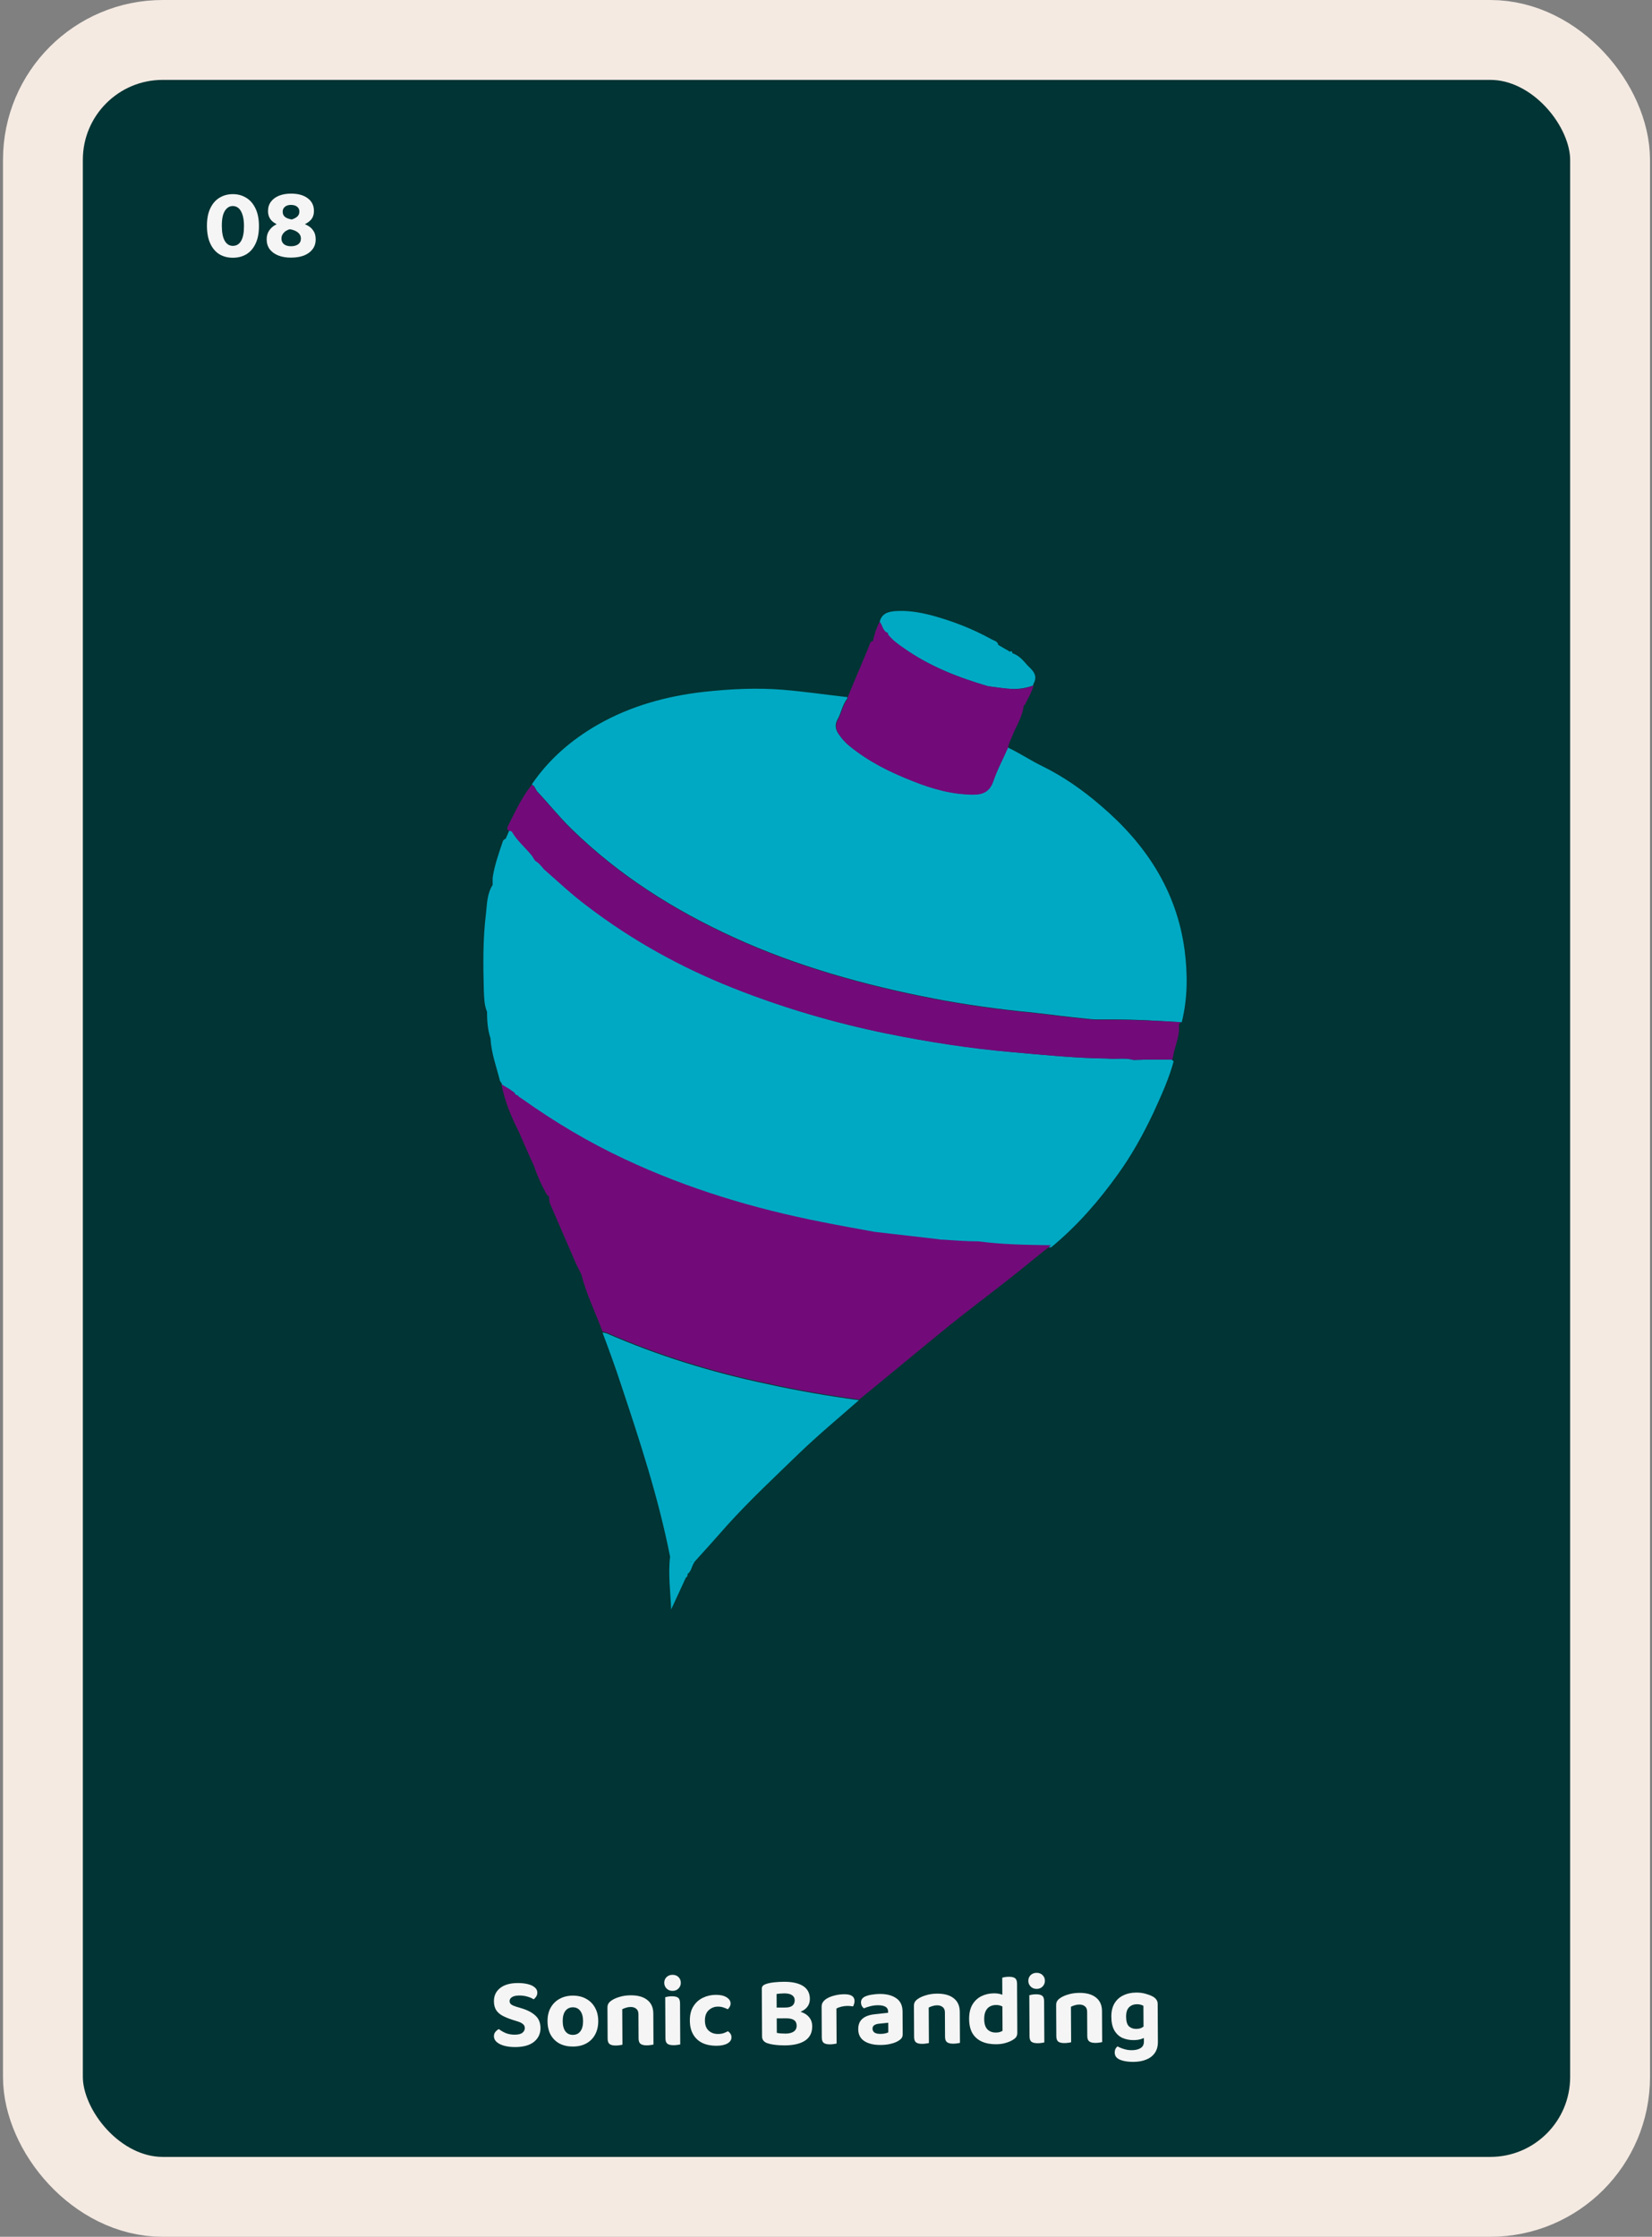 <svg width="331" height="448" viewBox="0 0 331 448" fill="none" xmlns="http://www.w3.org/2000/svg">
<rect x="0" y="0" width="331" height="448" fill="#808080" stroke="none"/>
<rect x="8.6" y="8" width="314" height="432" rx="24" fill="#013434"/>
<path d="M48.884 45.232C48.88 44.352 48.782 43.619 48.592 43.033C48.402 42.434 48.14 41.989 47.805 41.697C47.47 41.406 47.076 41.261 46.623 41.264C46.183 41.266 45.797 41.422 45.465 41.73C45.133 42.025 44.876 42.467 44.692 43.054C44.522 43.642 44.44 44.376 44.444 45.256C44.452 46.589 44.65 47.588 45.041 48.252C45.431 48.917 45.973 49.248 46.666 49.244C47.386 49.24 47.938 48.903 48.321 48.235C48.704 47.566 48.892 46.565 48.884 45.232ZM46.699 51.624C45.672 51.629 44.764 51.401 43.975 50.938C43.199 50.463 42.589 49.752 42.144 48.808C41.699 47.864 41.472 46.685 41.464 45.272C41.457 43.859 41.677 42.684 42.125 41.748C42.573 40.799 43.183 40.089 43.954 39.618C44.738 39.134 45.63 38.889 46.63 38.884C47.616 38.878 48.504 39.114 49.294 39.589C50.083 40.052 50.707 40.755 51.165 41.699C51.637 42.643 51.877 43.815 51.884 45.215C51.892 46.629 51.672 47.81 51.224 48.759C50.789 49.708 50.179 50.425 49.395 50.909C48.611 51.38 47.712 51.618 46.699 51.624ZM56.653 44.489L57.931 44.102C58.596 43.952 59.102 43.743 59.447 43.474C59.806 43.206 59.984 42.838 59.981 42.371C59.979 41.944 59.824 41.619 59.516 41.394C59.221 41.155 58.807 41.038 58.274 41.041C57.767 41.043 57.368 41.172 57.076 41.427C56.784 41.669 56.639 41.996 56.641 42.409C56.643 42.743 56.731 43.022 56.906 43.248C57.08 43.46 57.321 43.626 57.629 43.744C57.949 43.862 58.303 43.947 58.69 43.998L60.434 44.649C60.888 44.793 61.329 44.991 61.757 45.242C62.198 45.492 62.553 45.837 62.822 46.276C63.105 46.701 63.248 47.254 63.251 47.934C63.255 48.694 63.052 49.348 62.642 49.897C62.232 50.446 61.661 50.869 60.929 51.166C60.197 51.45 59.331 51.595 58.331 51.6C57.358 51.606 56.504 51.464 55.769 51.174C55.034 50.885 54.458 50.468 54.042 49.924C53.639 49.379 53.436 48.727 53.431 47.967C53.428 47.274 53.584 46.693 53.902 46.224C54.219 45.743 54.624 45.36 55.116 45.078C55.608 44.782 56.12 44.586 56.653 44.489ZM60.556 45.108L58.819 45.738C57.993 45.862 57.381 46.112 56.983 46.488C56.586 46.863 56.388 47.297 56.391 47.791C56.393 48.271 56.569 48.65 56.917 48.928C57.265 49.193 57.732 49.324 58.319 49.32C58.906 49.317 59.378 49.188 59.737 48.933C60.109 48.664 60.293 48.276 60.291 47.77C60.287 47.21 60.018 46.758 59.483 46.414C58.961 46.07 58.233 45.874 57.3 45.826L56.417 45.251C55.589 45.042 54.927 44.692 54.431 44.201C53.948 43.697 53.705 43.059 53.7 42.285C53.697 41.565 53.887 40.944 54.27 40.422C54.654 39.9 55.185 39.497 55.864 39.214C56.556 38.93 57.355 38.785 58.262 38.781C59.702 38.773 60.83 39.08 61.647 39.702C62.477 40.311 62.895 41.149 62.9 42.215C62.905 43.002 62.681 43.63 62.23 44.099C61.78 44.555 61.221 44.891 60.556 45.108Z" fill="#F5F5F5"/>
<path d="M201.924 149.715C204.322 150.844 206.51 152.326 208.838 153.454C213.141 155.571 216.951 158.252 220.549 161.356C229.51 168.976 235.718 178.289 237.341 190.212C237.976 195.08 237.976 199.948 236.776 204.746C232.261 204.464 227.746 204.181 223.23 204.181C223.019 204.181 222.737 204.181 222.525 204.181C221.537 204.181 220.479 204.181 219.491 204.181C219.138 204.181 218.786 204.111 218.503 204.111C215.822 203.829 213.071 203.546 210.39 203.194C209.191 203.053 207.921 202.912 206.721 202.77C200.089 202.135 193.457 201.218 186.896 199.948C173.138 197.267 159.663 193.528 146.893 187.672C134.899 182.169 123.963 175.255 114.509 166.013C112.04 163.614 109.924 160.933 107.595 158.464C107.243 157.97 107.102 157.335 106.537 157.123C109.994 152.043 114.509 148.163 119.801 145.129C126.362 141.39 133.559 139.415 141.037 138.568C146.258 138.003 151.549 137.721 156.77 138.145C161.074 138.497 165.448 139.132 169.752 139.626C169.752 139.697 169.822 139.838 169.752 139.908C168.764 141.178 168.552 142.801 167.776 144.142C167.212 145.2 167.424 146.117 167.988 146.964C168.623 147.881 169.329 148.727 170.246 149.433C174.056 152.537 178.359 154.654 182.875 156.418C186.755 157.97 190.776 159.099 195.01 159.099C196.914 159.099 198.255 158.464 198.96 156.418C199.807 154.231 200.936 151.973 201.924 149.715Z" fill="#00A9C3"/>
<path d="M121.501 267.043C131.872 271.558 142.596 274.874 153.672 277.202C159.74 278.543 165.878 279.601 172.087 280.448C168.065 283.975 163.903 287.433 160.022 291.172C155.154 295.899 150.215 300.485 145.7 305.494C143.513 307.963 141.326 310.433 139.068 312.902C138.645 312.831 138.151 312.761 137.728 312.761C136.81 312.267 135.752 312.126 134.694 311.985C134.553 311.914 134.412 311.914 134.271 311.844C131.942 299.991 128.203 288.632 124.393 277.202C123.264 273.745 121.995 270.288 120.725 266.902C120.936 266.902 121.218 266.972 121.501 267.043Z" fill="#00A9C3"/>
<path d="M234.804 212.224C234.099 212.224 233.393 212.224 232.758 212.224H232.617H232.476C231.7 212.224 230.853 212.224 230.077 212.224H229.936H229.795C228.948 212.224 228.031 212.294 227.184 212.294C226.267 212.294 225.35 212.294 224.433 212.294C225.35 212.294 226.267 212.294 227.184 212.294C225.491 211.8 223.727 212.153 222.034 212.012C215.684 211.941 209.335 211.306 203.056 210.742C194.519 209.966 186.123 208.696 177.727 207.003C167.215 204.886 156.985 201.852 147.037 197.902C136.525 193.739 126.718 188.306 117.758 181.463C114.795 179.205 112.043 176.595 109.151 174.125C108.586 173.491 108.092 172.856 107.387 172.432C107.316 172.291 107.175 172.15 107.105 172.009C107.034 171.938 106.964 171.868 106.893 171.727C106.822 171.656 106.822 171.515 106.752 171.444C105.411 169.751 103.718 168.411 102.66 166.506C102.448 166.435 102.237 166.435 102.025 166.365C101.813 166.929 101.531 167.494 101.319 167.987C100.967 168.129 100.755 168.34 100.684 168.693C99.908 171.021 99.062 173.349 98.709 175.819C98.709 176.313 98.709 176.736 98.709 177.23C97.58 178.994 97.58 181.11 97.368 183.015C96.733 188.165 96.804 193.316 96.945 198.537C97.016 199.948 97.016 201.288 97.58 202.629C97.58 204.463 97.721 206.297 98.286 207.991C98.427 210.954 99.485 213.705 100.191 216.527C100.402 216.81 100.614 217.021 100.614 217.445C101.178 217.797 101.813 218.15 102.378 218.503C102.519 218.573 102.589 218.714 102.73 218.785C103.083 218.926 103.365 219.067 103.365 219.561C103.648 219.491 103.93 219.632 104.071 219.914C104.283 220.055 104.494 220.196 104.706 220.337C111.197 224.994 118.111 229.086 125.378 232.472C138.006 238.328 151.2 242.279 164.816 245.03C168.344 245.736 171.872 246.371 175.399 247.006C179.703 247.5 184.007 247.994 188.24 248.487C188.451 248.487 188.734 248.487 188.945 248.558C191.273 248.699 193.672 248.911 196.071 249.052C200.939 249.687 205.807 249.757 210.605 249.828C215.755 245.595 220.129 240.586 224.01 235.153C226.761 231.343 229.019 227.251 231.065 222.948C232.617 219.561 234.169 216.175 235.157 212.576C234.875 212.294 234.804 212.294 234.804 212.224Z" fill="#00A9C3"/>
<path d="M177.872 126.785C177.872 126.926 177.872 126.997 177.872 127.068C178.718 128.196 179.918 129.043 181.047 129.819C186.197 133.417 191.912 135.675 197.909 137.439C199.602 137.65 201.225 137.933 202.918 138.003C204.329 138.003 205.669 137.791 207.01 137.298C207.01 137.157 207.01 137.015 207.08 136.945C208.068 135.181 206.798 134.193 205.81 133.206C204.964 132.218 204.117 131.23 202.777 130.807L202.847 130.736C202.777 130.384 202.565 130.384 202.353 130.525C201.577 130.101 200.801 129.607 200.025 129.184C199.884 128.408 199.178 128.338 198.685 128.055C194.875 125.939 190.853 124.387 186.691 123.258C184.221 122.623 181.752 122.199 179.212 122.411C177.801 122.552 176.602 122.976 176.249 124.598C176.813 125.233 176.813 126.433 177.872 126.785Z" fill="#00A9C3"/>
<path d="M137.721 312.691C136.803 312.197 135.745 312.056 134.687 311.915C134.546 311.845 134.405 311.844 134.264 311.774C133.84 315.231 134.334 318.759 134.475 322.357C135.463 320.24 136.451 318.053 137.438 315.937L137.368 315.866L137.438 315.937C137.791 315.795 137.721 315.513 137.791 315.231C138.567 314.667 138.567 313.608 139.132 312.903C138.638 312.832 138.144 312.762 137.721 312.691Z" fill="#00A9C3"/>
<path d="M188.806 248.277C188.594 248.277 188.312 248.277 188.1 248.207C183.797 247.713 179.493 247.219 175.26 246.725C171.732 246.09 168.205 245.455 164.677 244.749C151.061 242.068 137.867 238.118 125.238 232.191C117.972 228.805 111.128 224.713 104.567 220.056C104.355 219.915 104.143 219.774 103.932 219.633C103.791 219.351 103.579 219.28 103.226 219.28C103.226 218.857 102.873 218.645 102.591 218.504C102.45 218.434 102.38 218.292 102.238 218.222C101.674 217.869 101.039 217.516 100.475 217.164C101.11 220.48 102.38 223.584 103.932 226.618C104.919 228.875 105.907 231.203 106.965 233.461C107.671 235.507 108.518 237.483 109.646 239.388C109.788 239.458 109.858 239.529 109.999 239.599C110.07 240.093 109.999 240.587 110.211 241.081C111.975 245.102 113.668 249.124 115.432 253.145C115.784 253.851 116.137 254.556 116.49 255.262C116.702 255.403 116.843 255.544 116.984 255.685C116.843 255.544 116.702 255.332 116.49 255.262C117.478 259.213 119.312 262.881 120.723 266.691C121.005 266.762 121.287 266.832 121.57 266.903C131.941 271.418 142.665 274.734 153.742 277.062C154.165 276.851 154.659 276.78 155.082 276.78C154.659 276.78 154.165 276.921 153.742 277.062C159.809 278.403 165.947 279.461 172.156 280.308C178.223 275.369 184.22 270.36 190.288 265.421C194.168 262.317 198.119 259.354 202.07 256.249C204.962 253.992 207.714 251.664 210.607 249.406C205.738 249.335 200.87 249.265 196.073 248.63C193.533 248.63 191.134 248.418 188.806 248.277ZM116.984 255.897C117.266 256.32 117.407 256.814 117.548 257.308C117.407 256.814 117.266 256.32 116.984 255.897ZM155.082 276.921C155.576 276.921 155.999 276.992 156.493 277.062C155.999 276.921 155.505 276.851 155.082 276.921Z" fill="#720B79"/>
<path d="M170.321 149.504C174.131 152.608 178.434 154.724 182.95 156.488C186.83 158.04 190.852 159.169 195.085 159.169C196.99 159.169 198.33 158.534 199.036 156.488C199.812 154.16 201.011 151.973 201.999 149.715C202.069 148.939 202.493 148.234 202.775 147.528C203.551 145.482 204.891 143.577 205.103 141.32C205.174 141.249 205.315 141.178 205.385 141.108C205.95 139.838 206.726 138.709 207.079 137.298C205.738 137.792 204.468 138.074 202.987 138.004C201.293 137.933 199.671 137.651 197.977 137.439C191.98 135.675 186.266 133.488 181.115 129.819C179.987 129.043 178.787 128.197 177.941 127.068C177.87 126.997 177.87 126.856 177.941 126.786C176.812 126.433 176.882 125.234 176.247 124.528C175.612 125.727 175.189 127.068 174.907 128.408C174.342 128.479 174.272 128.973 174.131 129.396C172.72 132.853 171.238 136.24 169.827 139.697C169.827 139.767 169.898 139.908 169.827 139.979C168.839 141.249 168.628 142.872 167.852 144.212C167.287 145.27 167.499 146.188 168.063 147.034C168.698 147.951 169.404 148.798 170.321 149.504Z" fill="#720B79"/>
<path d="M223.234 204.252C223.023 204.252 222.741 204.252 222.529 204.252C221.541 204.252 220.483 204.252 219.495 204.252C219.142 204.252 218.86 204.182 218.507 204.182C215.826 203.9 213.075 203.617 210.394 203.265C209.195 203.124 207.925 202.982 206.725 202.841C200.093 202.206 193.461 201.289 186.9 200.019C173.142 197.338 159.667 193.599 146.897 187.743C134.903 182.24 123.967 175.326 114.513 166.084C112.044 163.685 109.928 161.004 107.599 158.535C107.247 158.041 107.105 157.406 106.541 157.194C104.566 159.663 103.225 162.556 101.814 165.378C101.602 165.731 101.532 166.084 101.885 166.366C102.096 166.436 102.308 166.436 102.52 166.507C103.578 168.412 105.271 169.752 106.612 171.446C106.682 171.516 106.753 171.657 106.753 171.728C106.823 171.798 106.894 171.869 106.964 172.01C107.035 172.151 107.176 172.292 107.247 172.433C108.023 172.857 108.446 173.492 109.01 174.127C111.832 176.596 114.584 179.206 117.618 181.464C126.578 188.308 136.385 193.74 146.897 197.903C156.845 201.854 167.075 204.817 177.587 207.004C185.983 208.697 194.379 210.038 202.915 210.743C209.265 211.308 215.544 211.943 221.894 212.013C223.376 211.449 224.928 211.519 226.48 211.66C224.928 211.519 223.376 211.449 221.894 212.013C223.587 212.225 225.351 211.801 227.044 212.295C227.891 212.295 228.808 212.225 229.655 212.225H229.796H229.937C230.713 212.225 231.56 212.225 232.336 212.225H232.477H232.618C233.323 212.225 234.029 212.225 234.664 212.225C234.734 212.295 234.805 212.295 234.876 212.295C234.876 212.154 234.946 212.084 234.946 211.943C235.087 211.519 235.158 211.096 235.228 210.673C235.652 208.979 236.357 207.286 236.216 205.522C236.216 205.381 236.216 205.311 236.216 205.17C236.357 205.028 236.498 204.887 236.639 204.746C232.265 204.464 227.82 204.252 223.234 204.252Z" fill="#720B79"/>
<path d="M103.142 407.52C103.862 407.516 104.375 407.387 104.68 407.132C104.998 406.864 105.157 406.549 105.155 406.189C105.153 405.856 105.025 405.59 104.77 405.391C104.529 405.179 104.168 405.001 103.687 404.857L102.626 404.523C101.904 404.287 101.263 404.024 100.701 403.734C100.153 403.443 99.724 403.065 99.415 402.6C99.119 402.135 98.969 401.543 98.965 400.823C98.959 399.716 99.375 398.834 100.211 398.176C101.047 397.518 102.212 397.185 103.706 397.177C104.466 397.173 105.139 397.243 105.727 397.386C106.328 397.53 106.795 397.747 107.13 398.038C107.479 398.317 107.654 398.662 107.656 399.076C107.658 399.382 107.586 399.649 107.44 399.877C107.308 400.091 107.136 400.278 106.923 400.44C106.616 400.228 106.208 400.05 105.701 399.906C105.193 399.749 104.633 399.672 104.019 399.675C103.379 399.679 102.9 399.788 102.581 400.003C102.262 400.205 102.104 400.473 102.105 400.806C102.107 401.073 102.215 401.292 102.429 401.464C102.643 401.623 102.964 401.768 103.391 401.899L104.493 402.233C105.709 402.6 106.645 403.095 107.301 403.718C107.958 404.327 108.289 405.152 108.295 406.192C108.301 407.312 107.872 408.228 107.01 408.939C106.147 409.637 104.895 409.991 103.255 410C102.442 410.004 101.715 409.921 101.074 409.752C100.433 409.582 99.918 409.331 99.53 409C99.155 408.669 98.966 408.283 98.964 407.843C98.962 407.496 99.06 407.202 99.259 406.961C99.471 406.707 99.703 406.519 99.956 406.398C100.317 406.689 100.765 406.953 101.3 407.19C101.848 407.414 102.462 407.524 103.142 407.52ZM119.865 404.769C119.871 405.809 119.662 406.717 119.24 407.493C118.831 408.255 118.247 408.845 117.49 409.262C116.732 409.68 115.84 409.891 114.813 409.897C113.8 409.902 112.905 409.707 112.13 409.311C111.368 408.902 110.771 408.319 110.34 407.561C109.923 406.79 109.711 405.878 109.705 404.825C109.7 403.771 109.908 402.87 110.331 402.121C110.753 401.359 111.343 400.769 112.101 400.351C112.872 399.921 113.758 399.702 114.758 399.697C115.771 399.692 116.659 399.9 117.421 400.323C118.183 400.732 118.78 401.322 119.211 402.093C119.641 402.851 119.86 403.743 119.865 404.769ZM114.77 402.037C114.144 402.04 113.645 402.283 113.274 402.765C112.917 403.247 112.74 403.928 112.745 404.808C112.75 405.701 112.934 406.387 113.296 406.865C113.659 407.33 114.16 407.56 114.8 407.557C115.44 407.553 115.939 407.311 116.296 406.829C116.654 406.347 116.83 405.666 116.825 404.786C116.821 403.919 116.637 403.247 116.274 402.769C115.912 402.277 115.41 402.034 114.77 402.037ZM130.9 403.289L130.91 405.169L127.93 405.185L127.92 403.406C127.918 402.912 127.769 402.553 127.475 402.328C127.193 402.089 126.819 401.971 126.353 401.974C126.019 401.976 125.713 402.024 125.433 402.119C125.154 402.201 124.901 402.302 124.675 402.423L124.69 405.203L121.73 405.219L121.713 402.099C121.711 401.766 121.777 401.492 121.909 401.278C122.054 401.051 122.26 400.85 122.525 400.675C122.951 400.379 123.496 400.136 124.162 399.946C124.827 399.742 125.56 399.638 126.36 399.634C127.8 399.626 128.915 399.94 129.705 400.576C130.495 401.198 130.893 402.103 130.9 403.289ZM121.725 404.299L124.685 404.283L124.714 409.523C124.58 409.564 124.394 409.598 124.154 409.626C123.914 409.667 123.654 409.689 123.374 409.69C122.814 409.693 122.401 409.596 122.133 409.397C121.878 409.198 121.75 408.839 121.747 408.319L121.725 404.299ZM127.925 404.266L130.905 404.249L130.933 409.489C130.8 409.53 130.614 409.564 130.374 409.592C130.134 409.634 129.874 409.655 129.594 409.657C129.034 409.66 128.621 409.562 128.353 409.363C128.085 409.165 127.95 408.805 127.947 408.285L127.925 404.266ZM133.09 397.137C133.088 396.684 133.239 396.303 133.544 395.995C133.862 395.686 134.262 395.531 134.742 395.528C135.235 395.526 135.636 395.677 135.944 395.982C136.252 396.287 136.408 396.666 136.41 397.119C136.413 397.559 136.261 397.94 135.956 398.262C135.652 398.583 135.252 398.746 134.759 398.748C134.279 398.751 133.878 398.593 133.556 398.275C133.248 397.956 133.093 397.577 133.09 397.137ZM133.309 404.216L136.269 404.2L136.297 409.46C136.178 409.501 135.998 409.535 135.758 409.563C135.518 409.604 135.258 409.626 134.978 409.627C134.405 409.63 133.984 409.533 133.717 409.334C133.462 409.135 133.334 408.776 133.331 408.256L133.309 404.216ZM136.277 405.74L133.317 405.756L133.286 400.016C133.406 399.976 133.585 399.935 133.825 399.893C134.078 399.852 134.345 399.831 134.625 399.829C135.198 399.826 135.612 399.924 135.867 400.122C136.121 400.308 136.25 400.674 136.253 401.22L136.277 405.74ZM143.846 401.899C143.126 401.903 142.507 402.146 141.989 402.629C141.485 403.098 141.236 403.786 141.241 404.693C141.246 405.586 141.496 406.258 141.992 406.709C142.487 407.16 143.109 407.383 143.855 407.379C144.295 407.377 144.675 407.321 144.994 407.213C145.327 407.091 145.613 406.963 145.852 406.828C146.08 406.987 146.254 407.166 146.375 407.365C146.496 407.551 146.558 407.784 146.559 408.064C146.562 408.558 146.297 408.959 145.766 409.269C145.234 409.578 144.495 409.735 143.548 409.741C142.495 409.746 141.567 409.565 140.765 409.196C139.963 408.813 139.34 408.243 138.896 407.486C138.452 406.728 138.227 405.803 138.221 404.71C138.214 403.55 138.449 402.595 138.925 401.846C139.401 401.083 140.031 400.513 140.816 400.135C141.614 399.744 142.479 399.546 143.413 399.541C144.333 399.536 145.054 399.699 145.575 400.029C146.111 400.36 146.379 400.772 146.382 401.265C146.383 401.505 146.325 401.725 146.206 401.926C146.1 402.113 145.974 402.281 145.828 402.428C145.574 402.296 145.28 402.178 144.947 402.073C144.626 401.955 144.259 401.897 143.846 401.899ZM159.017 402.076L159.029 404.236L154.569 404.261L154.557 402.101L159.017 402.076ZM157.529 404.245L157.76 402.583C158.867 402.577 159.787 402.706 160.522 402.968C161.257 403.231 161.806 403.601 162.168 404.079C162.544 404.557 162.734 405.136 162.738 405.816C162.745 407.11 162.27 408.072 161.313 408.704C160.357 409.336 158.992 409.657 157.218 409.666C156.898 409.668 156.532 409.657 156.118 409.632C155.718 409.608 155.305 409.563 154.878 409.499C154.464 409.435 154.083 409.343 153.736 409.225C153.041 408.976 152.692 408.531 152.689 407.891L152.637 398.331C152.635 398.078 152.708 397.877 152.853 397.73C152.999 397.582 153.192 397.468 153.432 397.387C153.884 397.224 154.43 397.108 155.07 397.038C155.723 396.968 156.389 396.931 157.069 396.927C158.722 396.918 159.997 397.198 160.894 397.766C161.804 398.335 162.262 399.199 162.268 400.359C162.271 400.999 162.088 401.546 161.717 402.002C161.346 402.457 160.801 402.807 160.083 403.051C159.377 403.294 158.518 403.419 157.505 403.425L157.357 402.085C157.997 402.082 158.47 401.953 158.775 401.698C159.08 401.443 159.232 401.082 159.229 400.615C159.227 400.175 159.045 399.836 158.684 399.598C158.336 399.36 157.808 399.243 157.102 399.247C156.848 399.248 156.582 399.263 156.302 399.291C156.022 399.306 155.789 399.334 155.602 399.375L155.645 407.155C155.872 407.207 156.145 407.245 156.465 407.27C156.799 407.295 157.112 407.307 157.406 407.305C158.072 407.302 158.605 407.172 159.004 406.917C159.415 406.648 159.62 406.247 159.617 405.713C159.614 405.207 159.439 404.834 159.091 404.596C158.743 404.358 158.222 404.241 157.529 404.245ZM167.585 402.29L167.599 404.79L164.639 404.806L164.623 401.946C164.621 401.573 164.706 401.259 164.878 401.005C165.063 400.737 165.315 400.502 165.634 400.3C166.073 400.031 166.598 399.822 167.211 399.672C167.837 399.508 168.489 399.425 169.169 399.421C170.529 399.414 171.212 399.863 171.217 400.77C171.218 400.983 171.186 401.184 171.12 401.371C171.068 401.558 171.002 401.718 170.923 401.852C170.789 401.826 170.622 401.807 170.422 401.794C170.236 401.769 170.029 401.757 169.802 401.758C169.402 401.76 169.002 401.809 168.603 401.904C168.203 402 167.864 402.128 167.585 402.29ZM164.635 404.046L167.595 404.09L167.623 409.29C167.49 409.33 167.304 409.365 167.064 409.393C166.824 409.434 166.564 409.455 166.284 409.457C165.724 409.46 165.31 409.362 165.042 409.164C164.788 408.965 164.659 408.606 164.657 408.086L164.635 404.046ZM176.425 407.362C176.731 407.36 177.031 407.332 177.324 407.277C177.631 407.209 177.85 407.134 177.983 407.053L177.973 405.133L176.294 405.303C175.84 405.332 175.481 405.427 175.215 405.588C174.949 405.75 174.817 405.991 174.819 406.311C174.821 406.631 174.949 406.89 175.203 407.088C175.458 407.274 175.865 407.365 176.425 407.362ZM176.261 399.363C177.648 399.355 178.756 399.642 179.586 400.225C180.416 400.793 180.834 401.684 180.841 402.898L180.865 407.438C180.867 407.771 180.782 408.045 180.61 408.259C180.437 408.46 180.218 408.635 179.953 408.783C179.554 409.025 179.055 409.214 178.456 409.351C177.87 409.501 177.197 409.578 176.437 409.582C175.077 409.589 173.989 409.328 173.173 408.8C172.37 408.271 171.965 407.479 171.96 406.426C171.955 405.519 172.231 404.825 172.788 404.342C173.346 403.845 174.177 403.541 175.283 403.428L177.942 403.134L177.941 402.894C177.938 402.44 177.756 402.115 177.395 401.916C177.047 401.718 176.547 401.621 175.894 401.625C175.387 401.627 174.887 401.69 174.395 401.813C173.915 401.935 173.483 402.078 173.097 402.24C172.936 402.134 172.795 401.975 172.674 401.762C172.566 401.536 172.512 401.303 172.51 401.063C172.507 400.503 172.812 400.095 173.424 399.838C173.81 399.676 174.256 399.56 174.762 399.491C175.282 399.408 175.781 399.365 176.261 399.363ZM192.305 402.955L192.315 404.835L189.335 404.852L189.326 403.072C189.323 402.578 189.174 402.219 188.88 401.994C188.599 401.756 188.225 401.638 187.758 401.64C187.425 401.642 187.118 401.69 186.839 401.785C186.559 401.867 186.306 401.968 186.08 402.089L186.095 404.869L183.135 404.885L183.119 401.765C183.117 401.432 183.182 401.158 183.314 400.944C183.459 400.717 183.665 400.516 183.931 400.341C184.356 400.045 184.901 399.802 185.567 399.612C186.232 399.408 186.965 399.304 187.765 399.3C189.205 399.292 190.32 399.606 191.11 400.242C191.9 400.864 192.299 401.769 192.305 402.955ZM183.13 403.965L186.09 403.949L186.119 409.189C185.986 409.23 185.799 409.264 185.559 409.292C185.32 409.334 185.06 409.355 184.78 409.356C184.22 409.359 183.806 409.262 183.538 409.063C183.284 408.865 183.155 408.505 183.152 407.985L183.13 403.965ZM189.33 403.932L192.31 403.915L192.339 409.155C192.206 409.196 192.019 409.23 191.779 409.258C191.54 409.3 191.28 409.321 191 409.323C190.44 409.326 190.026 409.228 189.758 409.029C189.49 408.831 189.355 408.472 189.352 407.952L189.33 403.932ZM200.87 406.749L200.837 400.729L203.797 400.713L203.832 407.113C203.834 407.433 203.768 407.706 203.636 407.934C203.504 408.148 203.292 408.342 202.999 408.517C202.641 408.759 202.169 408.969 201.583 409.145C201.011 409.335 200.344 409.432 199.584 409.436C198.478 409.442 197.517 409.261 196.701 408.892C195.899 408.523 195.276 407.966 194.832 407.222C194.401 406.464 194.183 405.525 194.177 404.405C194.171 403.232 194.385 402.271 194.821 401.522C195.27 400.759 195.874 400.189 196.632 399.812C197.39 399.434 198.229 399.243 199.149 399.238C199.629 399.236 200.056 399.287 200.43 399.391C200.804 399.496 201.111 399.621 201.352 399.766L201.365 402.206C201.178 402.047 200.93 401.902 200.623 401.77C200.315 401.639 199.962 401.574 199.562 401.576C199.095 401.578 198.682 401.681 198.323 401.883C197.964 402.085 197.686 402.393 197.488 402.807C197.291 403.222 197.193 403.749 197.197 404.389C197.202 405.322 197.412 406.008 197.828 406.445C198.257 406.883 198.832 407.1 199.552 407.096C199.845 407.094 200.105 407.06 200.331 406.992C200.557 406.911 200.737 406.83 200.87 406.749ZM203.8 401.293L200.84 401.329L200.812 396.109C200.932 396.068 201.111 396.027 201.351 395.986C201.591 395.945 201.851 395.923 202.131 395.922C202.718 395.919 203.138 396.016 203.393 396.215C203.647 396.414 203.776 396.78 203.779 397.313L203.8 401.293ZM206.038 396.741C206.036 396.287 206.187 395.907 206.492 395.598C206.811 395.29 207.21 395.134 207.69 395.132C208.183 395.129 208.584 395.28 208.892 395.585C209.201 395.89 209.356 396.269 209.358 396.723C209.361 397.163 209.209 397.543 208.905 397.865C208.6 398.187 208.201 398.349 207.707 398.352C207.227 398.354 206.826 398.196 206.505 397.878C206.196 397.56 206.041 397.181 206.038 396.741ZM206.257 403.82L209.217 403.803L209.245 409.063C209.126 409.104 208.946 409.138 208.706 409.166C208.466 409.208 208.206 409.229 207.926 409.231C207.353 409.234 206.932 409.136 206.665 408.937C206.41 408.739 206.282 408.38 206.279 407.86L206.257 403.82ZM209.225 405.343L206.265 405.36L206.234 399.62C206.354 399.579 206.534 399.538 206.773 399.497C207.027 399.455 207.293 399.434 207.573 399.432C208.146 399.429 208.56 399.527 208.815 399.726C209.069 399.911 209.198 400.277 209.201 400.824L209.225 405.343ZM220.801 402.8L220.811 404.68L217.831 404.697L217.821 402.917C217.819 402.423 217.67 402.064 217.376 401.839C217.094 401.601 216.72 401.483 216.254 401.485C215.92 401.487 215.614 401.535 215.334 401.63C215.055 401.712 214.802 401.813 214.576 401.934L214.591 404.714L211.631 404.73L211.614 401.61C211.612 401.277 211.678 401.003 211.81 400.789C211.955 400.562 212.161 400.361 212.426 400.186C212.852 399.89 213.397 399.647 214.063 399.457C214.728 399.253 215.461 399.149 216.261 399.145C217.701 399.137 218.816 399.451 219.606 400.087C220.396 400.709 220.794 401.614 220.801 402.8ZM211.626 403.81L214.586 403.794L214.615 409.034C214.481 409.075 214.295 409.109 214.055 409.137C213.815 409.179 213.555 409.2 213.275 409.201C212.716 409.205 212.302 409.107 212.034 408.908C211.779 408.71 211.651 408.35 211.648 407.83L211.626 403.81ZM217.826 403.777L220.806 403.76L220.835 409C220.701 409.041 220.515 409.075 220.275 409.103C220.035 409.145 219.775 409.166 219.495 409.168C218.935 409.171 218.522 409.073 218.254 408.874C217.986 408.676 217.851 408.317 217.848 407.797L217.826 403.777ZM227.116 408.606C226.33 408.611 225.596 408.468 224.914 408.178C224.246 407.875 223.703 407.378 223.286 406.687C222.882 405.983 222.677 405.064 222.671 403.93C222.665 402.877 222.867 401.996 223.277 401.287C223.699 400.565 224.29 400.021 225.048 399.657C225.806 399.28 226.685 399.088 227.685 399.083C228.405 399.079 229.072 399.175 229.686 399.372C230.314 399.555 230.802 399.759 231.15 399.984C231.39 400.143 231.585 400.335 231.733 400.561C231.881 400.774 231.955 401.046 231.957 401.38L231.991 407.66L229.131 407.675L229.099 401.735C228.952 401.656 228.772 401.584 228.558 401.518C228.357 401.453 228.104 401.421 227.797 401.422C227.157 401.426 226.632 401.629 226.221 402.031C225.823 402.433 225.626 403.061 225.631 403.914C225.636 404.848 225.826 405.493 226.201 405.851C226.59 406.196 227.071 406.366 227.644 406.363C228.084 406.361 228.45 406.286 228.743 406.137C229.035 405.976 229.288 405.801 229.5 405.613L229.593 407.973C229.314 408.148 228.975 408.296 228.575 408.418C228.176 408.54 227.69 408.603 227.116 408.606ZM229.198 408.875L229.188 407.015L231.988 407L231.998 408.94C232.003 409.873 231.787 410.634 231.351 411.223C230.927 411.812 230.343 412.249 229.598 412.533C228.866 412.817 228.04 412.961 227.12 412.966C226.427 412.97 225.806 412.913 225.259 412.796C224.725 412.679 224.318 412.528 224.037 412.343C223.582 412.052 223.353 411.64 223.35 411.107C223.348 410.827 223.4 410.573 223.506 410.346C223.625 410.132 223.764 409.971 223.923 409.864C224.284 410.075 224.712 410.253 225.206 410.397C225.7 410.554 226.221 410.631 226.767 410.628C227.514 410.624 228.107 410.481 228.545 410.198C228.984 409.929 229.201 409.488 229.198 408.875Z" fill="#F5F5F5"/>
<rect x="8.6" y="8" width="314" height="432" rx="24" stroke="#F4EAE2" stroke-width="16" stroke-linejoin="round"/>
</svg>
